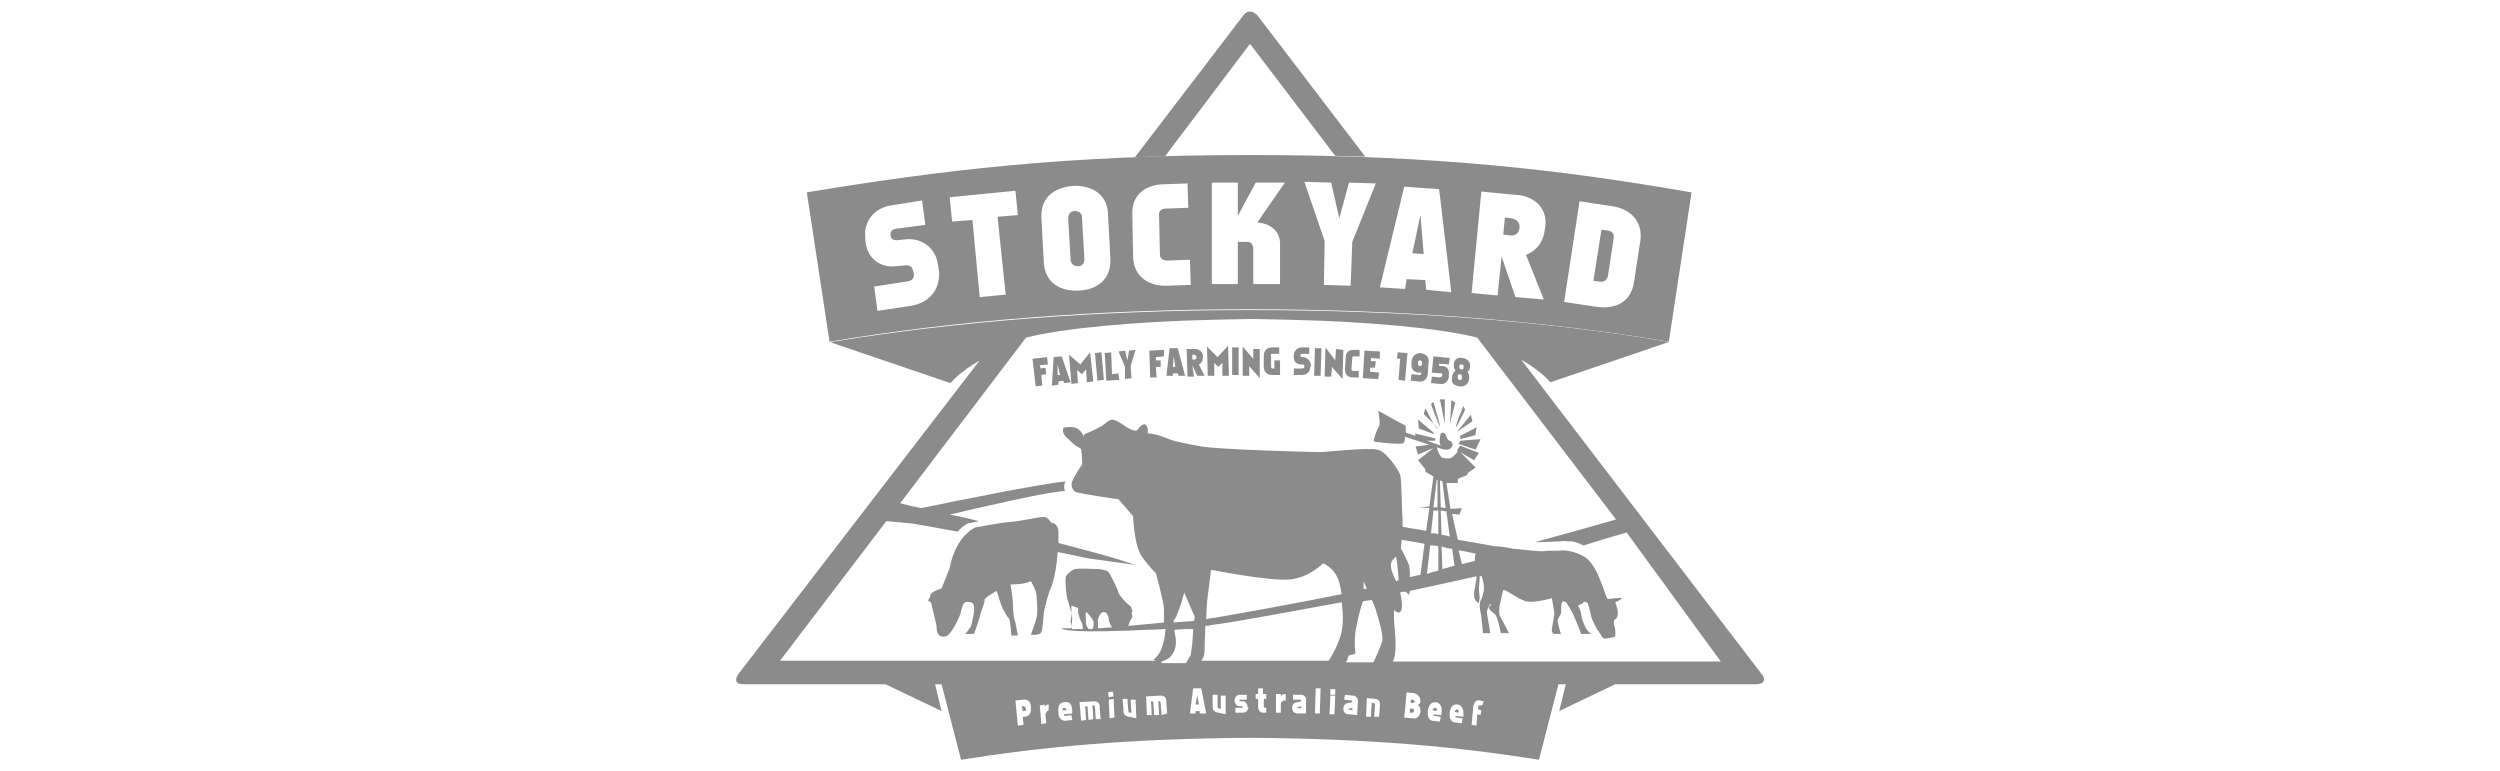 <?xml version="1.0" encoding="utf-8"?>
<svg xmlns="http://www.w3.org/2000/svg" xmlns:xlink="http://www.w3.org/1999/xlink" version="1.1" id="Layer_1" x="0px" y="0px" viewBox="0 0 308 95" style="enable-background:new 0 0 308 95;">
<style type="text/css">
	.st0{fill:#8B8B8B;}
	.st1{opacity:0.5;fill:#8B8B8B;}
	.st2{fill-rule:evenodd;clip-rule:evenodd;fill:#8B8B8B;}
</style>
<path class="st0" d="M127.6,47.6l0.8-0.1l-0.1-1.3l0.6-0.1l-0.1-0.8l-0.6,0.1l-0.1-0.4l1-0.1L129,44l-1.8,0.2L127.6,47.6L127.6,47.6&#xA;	z M130.8,43.9l-1,0.1l-0.2,3.5l0.8-0.1V47l0.6-0.1l0.1,0.3l0.8-0.1L130.8,43.9L130.8,43.9z M130.3,44.9l0.3,1.3l-0.3,0L130.3,44.9&#xA;	L130.3,44.9z M134.3,43.4l-1.2,1.5l-1.4-1.2l0.3,3.6l0.8-0.1l-0.1-1.6l0.6,0.5l0.5-0.6l0.1,1.6l0.8-0.1L134.3,43.4L134.3,43.4z&#xA;	 M134.9,43.5l0.3,3.4l0.8-0.1l-0.3-3.4L134.9,43.5L134.9,43.5z M136.9,43.4l-0.8,0.1l0.2,3.4l1.6-0.1l-0.1-0.8l-0.8,0.1L136.9,43.4&#xA;	L136.9,43.4z M138.6,46.7l0.8-0.1l-0.1-1.5l0.6-2l-0.8,0.1l-0.2,1.2l-0.3-1.2l-0.8,0.1l0.8,1.9L138.6,46.7L138.6,46.7z M141.7,46.5&#xA;	l0.8,0l-0.1-1.3l0.6,0l0-0.8l-0.6,0l0-0.4l1-0.1l0-0.8l-1.8,0.1L141.7,46.5L141.7,46.5z M145.1,42.9l-1,0l-0.4,3.4l0.8,0l0-0.3&#xA;	l0.6,0l0.1,0.3l0.8,0L145.1,42.9L145.1,42.9z M144.6,43.9l0.2,1.3h-0.3L144.6,43.9L144.6,43.9z M146.9,45l0.6,1.3l0.9,0l-0.7-1.4&#xA;	c0.3-0.1,0.5-0.5,0.5-0.9v-0.1c0-0.6-0.5-0.9-1-0.9l-1,0l0.1,3.4l0.8,0L146.9,45L146.9,45z M146.9,43.7h0.2c0.1,0,0.3,0.1,0.3,0.3&#xA;	c0,0.2-0.1,0.3-0.3,0.3h-0.2L146.9,43.7L146.9,43.7z M151.3,42.6L150,44l-1.3-1.3l0.1,3.6h0.8l0-1.6l0.5,0.5l0.5-0.5l0,1.6h0.8&#xA;	L151.3,42.6L151.3,42.6z M151.8,42.8l0,3.4h0.8l0-3.4H151.8L151.8,42.8z M154.4,42.8v1.4l-1.3-1.5v3.6h0.8v-1.2l1.3,1.5v-3.6H154.4&#xA;	L154.4,42.8z M156.7,43.6h0.9v-0.8h-0.9c-0.5,0-1,0.3-1,1v1.4c0,0.7,0.5,1,1,1h1l0-1.8H157v1h-0.2c-0.1,0-0.2-0.1-0.2-0.2v-1.3&#xA;	C156.5,43.7,156.6,43.6,156.7,43.6L156.7,43.6z M161.5,45c0-0.4-0.3-0.9-0.9-1l-0.2,0c-0.1,0-0.2-0.1-0.2-0.2c0-0.1,0.1-0.2,0.2-0.2&#xA;	l0.9,0l0-0.8l-0.9,0c-0.5,0-0.9,0.3-1,0.9c0,0.1,0,0.2,0,0.3c0,0.6,0.3,0.8,0.8,0.9c0.1,0,0.2,0,0.3,0c0.1,0,0.2,0.1,0.2,0.2v0.1&#xA;	c0,0.1-0.1,0.2-0.3,0.2l-1,0l0,0.8l1,0c0.6,0,1-0.4,1-0.9C161.5,45.2,161.5,45.1,161.5,45L161.5,45z M162,42.9l-0.1,3.4l0.8,0&#xA;	l0.1-3.4L162,42.9L162,42.9z M164.6,43l-0.1,1.4l-1.2-1.6l-0.1,3.6l0.8,0l0.1-1.2l1.3,1.5l0.1-3.6L164.6,43L164.6,43z M166.5,45.4&#xA;	l0.1-1.3c0-0.2,0.1-0.2,0.2-0.2l0.7,0l0-0.8l-0.7,0c-0.5,0-1,0.2-1,0.9l-0.1,1.5c0,0.7,0.4,1,1,1l0.7,0l0-0.8l-0.7,0&#xA;	C166.6,45.7,166.5,45.6,166.5,45.4L166.5,45.4z M170,43.3l-1.9-0.1l-0.2,3.4l1.9,0.1l0.1-0.8l-1.1-0.1l0-0.5l0.6,0l0.1-0.8l-0.6,0&#xA;	l0-0.4l1.1,0.1L170,43.3L170,43.3z M172.1,44.2l0.4,0l-0.2,2.6l0.8,0.1l0.3-3.4l-1.2-0.1L172.1,44.2L172.1,44.2z M173.9,44.5l0,0.4&#xA;	c-0.1,0.7,0.5,1,0.9,1c0.1,0,0.2,0,0.3,0V46c0,0.2-0.1,0.2-0.2,0.2l-1-0.1l-0.1,0.8l1,0.1c0.5,0.1,1-0.2,1.1-0.9l0.1-1.5&#xA;	c0.1-0.7-0.4-1-1-1.1C174.5,43.5,174,43.8,173.9,44.5L173.9,44.5z M175.2,44.7l0,0.2c0,0.1-0.1,0.2-0.3,0.2c-0.1,0-0.2-0.1-0.2-0.3&#xA;	l0-0.2c0-0.1,0.1-0.2,0.3-0.2C175.1,44.4,175.2,44.6,175.2,44.7L175.2,44.7z M177.7,46.2c0,0.2-0.2,0.3-0.3,0.3l-1-0.1l-0.1,0.8&#xA;	l1.1,0.1c0.5,0.1,1-0.2,1.1-0.9l0-0.3c0.1-0.7-0.4-1-0.8-1l-0.4,0l0-0.3l1.2,0.1l0.1-0.8l-2-0.2l-0.2,2l1,0.1&#xA;	C177.5,45.9,177.7,46,177.7,46.2L177.7,46.2z M179.8,47.6c0.5,0.1,1.1-0.2,1.2-0.9l0-0.2c0-0.3-0.1-0.6-0.2-0.7&#xA;	c0.2-0.1,0.3-0.3,0.3-0.6c0.1-0.7-0.4-1-0.9-1.1c-0.5-0.1-1.1,0.1-1.1,0.9c0,0.3,0.1,0.5,0.2,0.7c-0.2,0.1-0.3,0.3-0.4,0.6l0,0.2&#xA;	C178.7,47.2,179.2,47.5,179.8,47.6L179.8,47.6z M180.1,46.6c0,0.2-0.1,0.2-0.3,0.2c-0.1,0-0.2-0.1-0.2-0.3l0-0.2&#xA;	c0-0.2,0.1-0.2,0.3-0.2c0.1,0,0.2,0.1,0.2,0.3V46.6L180.1,46.6z M180.3,45.3c0,0.2-0.1,0.2-0.3,0.2c-0.1,0-0.2-0.1-0.2-0.3l0-0.1&#xA;	c0-0.2,0.1-0.2,0.3-0.2c0.1,0,0.3,0.1,0.2,0.3V45.3L180.3,45.3z"/>
<g>
	<path class="st0" d="M186.2,26.9l-0.8-0.1l-0.2,2.1l0.8,0.1c0.6,0.1,1.1-0.2,1.2-0.9C187.3,27.4,186.8,27,186.2,26.9z"/>
	<polygon class="st0" points="174,31.2 175.4,31.3 175,26.5"/>
	<path class="st0" d="M133.3,26.8c0-0.5-0.3-0.8-0.9-0.8c-0.6,0-0.8,0.5-0.8,0.9l0.3,5.1c0,0.4,0.3,0.8,0.9,0.8&#xA;		c0.6,0,0.8-0.5,0.8-0.9L133.3,26.8z"/>
	<path class="st0" d="M198.1,28.4l-0.8-0.1l-1,6.3l0.8,0.1c0.6,0.1,0.9-0.3,1-0.7l0.7-4.6C198.9,28.9,198.7,28.5,198.1,28.4z"/>
	<path class="st0" d="M154,19.1c-23,0-38.2,1.9-54.6,4.6l2.8,18.4c15.3-2.6,33.1-4,51.7-4s36.4,1.4,51.7,4l2.8-18.4&#xA;		C192.2,20.9,177,19.1,154,19.1z M112.1,37.7l-4,0.6l-0.4-3l3.9-0.6c0.8-0.1,1-0.4,1-0.9l-0.1-0.4c-0.1-0.5-0.4-0.8-1-0.7&#xA;		c-0.3,0-0.9,0.1-1.1,0.1c-1.7,0.2-3.3-0.7-3.7-2.6c-0.1-0.4-0.1-0.8-0.1-1c-0.2-2,1.2-3.6,3.2-3.9l3.8-0.6l0.4,3l-3.7,0.5&#xA;		c-0.5,0.1-0.6,0.4-0.6,0.8c0.1,0.4,0.3,0.6,0.8,0.6l0.9-0.1c2.3-0.3,3.8,1.2,4.1,2.8c0.1,0.4,0.1,0.8,0.2,1.2&#xA;		C115.8,35.5,114.7,37.3,112.1,37.7z M123.9,36.3l-3.2,0.3l-0.9-9.5l-2.5,0.2l-0.3-3l8.1-0.8l0.3,3l-2.5,0.2L123.9,36.3z&#xA;		 M132.9,35.8c-2.1,0.1-4.1-0.8-4.3-3.4l-0.3-5.6c-0.1-2.6,1.7-3.7,3.9-3.9c2.1-0.1,4.2,0.9,4.3,3.4l0.3,5.6&#xA;		C136.9,34.5,135.1,35.7,132.9,35.8z M143.8,35.2c-2.1,0.1-4.1-1-4.2-3.5l-0.1-5.3c-0.1-2.6,1.9-3.7,4-3.7l2.8-0.1l0.1,3l-2.8,0.1&#xA;		c-0.5,0-0.9,0.3-0.8,0.9l0.1,4.7c0,0.6,0.4,0.8,0.9,0.8l2.8-0.1l0.1,3.1L143.8,35.2z M157.7,30.3V35l-3.3,0v-4.2c0-0.8-0.3-1-0.8-1&#xA;		h-1.1V35h-3.2V22.5h3.2v4.1l2.2-4.1h3.6l-3.4,4.9C157,27.6,157.8,28.9,157.7,30.3z M166.6,29.8l-0.2,5.4l-3.3-0.1l0.1-5.4l-2.5-7.3&#xA;		l3.3,0.1l1,4.4l1.2-4.4l3.3,0.1L166.6,29.8z M175.7,35.7l-0.1-1.2l-2.3-0.1l-0.2,1.2l-3.1-0.2l3-12.4l4.3,0.3l1.5,12.7L175.7,35.7z&#xA;		 M190.4,27.8l-0.1,0.6c-0.2,1.6-1.2,2.6-2.3,3l2.2,5.5l-3.5-0.3l-1.7-5l-0.5,4.8l-3.2-0.3l1.2-12.5l4.2,0.4&#xA;		C188.8,24.1,190.6,25.4,190.4,27.8z M202.1,29.6l-0.8,5.2c-0.4,2.6-2.5,3.3-4.6,3l-4-0.6l1.9-12.4l4,0.6&#xA;		C200.7,25.7,202.4,27.1,202.1,29.6z"/>
</g>
<g>
	<path class="st0" d="M176.8,87.2c-0.1,0-0.2,0.1-0.2,0.1c-0.1,0.1-0.1,0.1-0.1,0.2l0.5,0.1c0-0.1,0-0.1,0-0.2&#xA;		C177,87.2,177,87.2,176.8,87.2z"/>
	<polygon class="st0" points="147.3,86.8 147.7,86.8 147.5,85.6"/>
	<path class="st0" d="M174,87.3l-0.3,0l0,0.5l0.3,0c0.1,0,0.2-0.1,0.2-0.2v-0.1C174.2,87.4,174.1,87.3,174,87.3z"/>
	<path class="st0" d="M174.1,86.2l-0.3,0l0,0.4l0.3,0c0.1,0,0.2-0.1,0.2-0.2C174.2,86.3,174.1,86.2,174.1,86.2z"/>
	<path class="st0" d="M179.5,87.4c-0.1,0-0.2,0.1-0.2,0.1c0,0.1-0.1,0.1-0.1,0.2l0.5,0.1c0-0.1,0-0.1,0-0.2&#xA;		C179.7,87.5,179.7,87.4,179.5,87.4z"/>
	<path class="st0" d="M131.1,87.2c-0.1,0-0.2,0.1-0.2,0.1c0,0.1,0,0.1,0,0.2l0.5,0c0-0.1,0-0.1-0.1-0.2&#xA;		C131.3,87.3,131.2,87.2,131.1,87.2z"/>
	<path class="st0" d="M159.8,87.2C159.8,87.2,159.8,87.2,159.8,87.2l0.5,0.1v-0.3l-0.3,0.1C159.8,87.1,159.8,87.1,159.8,87.2z"/>
	<path class="st0" d="M166.1,87.4C166.1,87.4,166.1,87.4,166.1,87.4l0.5,0.1l0-0.3l-0.4,0.1C166.1,87.3,166.1,87.3,166.1,87.4z"/>
	<polygon class="st0" points="174.7,51.7 174.8,52.8 176.7,53.5 176.5,53.2"/>
	<path class="st0" d="M178.6,52.4c0.1-0.6,0.7-2.8,0.7-2.8l-0.5-0.3C178.8,49.2,178.7,51.8,178.6,52.4z"/>
	<path class="st0" d="M180.3,50c0,0-1.1,2.6-0.9,2.6c0.1,0,1.1-2.1,1.1-2.1L180.3,50z"/>
	<path class="st0" d="M181.9,52.5L181.9,52.5C182,52.5,181.9,52.5,181.9,52.5z"/>
	<polygon class="st0" points="178,52.2 178,49.2 177.4,49.2"/>
	<path class="st0" d="M126.1,87l-0.2,0l0.1,0.6l0.2,0c0.1,0,0.3-0.1,0.2-0.3C126.3,87.1,126.2,87,126.1,87z"/>
	<path class="st0" d="M176.3,49.8c0,0,1.1,3,1.1,2.7c0-0.3-0.8-3-0.8-3L176.3,49.8z"/>
	<polygon class="st0" points="179.7,54.7 181.8,55.4 182.4,54.1 179.9,54.3"/>
	<polygon class="st0" points="181.2,51.1 179.5,53.2 181.4,51.9"/>
	<path class="st0" d="M179.9,54.1l1.9-0.5c0,0,0-0.8,0.2-1l-2.1,1.1V54.1z"/>
	<path class="st0" d="M217,83l-29.6-38.7c2.6,1.5,3.6,2.8,3.6,2.8l14.7-5c0,0-0.1,0-0.2,0c-15.3-2.6-33-3.9-51.5-3.9&#xA;		c-18.5,0-36.2,1.4-51.4,3.9c-0.1,0-0.2,0.1-0.2,0.1l14.7,5c0,0,1-1.3,3.6-2.8L91,83c0,0-1,1.3,0.6,1.3h17.5l6.9,3.3l-0.8-3.3h0.8&#xA;		l2.4,9.3C128.5,92,139,91,154,90.9c15,0.1,25.5,1.1,35.6,2.7l2.4-9.3h0.9l-0.8,3.3l6.9-3.3h17.4C216.4,84.3,218,84.3,217,83z&#xA;		 M126.2,88.3l-0.2,0l0.1,1l-0.7,0.1l-0.3-3.1l0.9-0.1c0.5-0.1,1,0.2,1,0.8l0,0.2C127.1,87.9,126.7,88.3,126.2,88.3z M129.2,87.5&#xA;		c-0.2,0.1-0.4,0.3-0.4,0.5l0.1,1.1l-0.6,0.1l-0.2-2.3l0.6-0.1l0,0.3c0.1-0.2,0.3-0.3,0.4-0.3h0.1L129.2,87.5L129.2,87.5z&#xA;		 M131.2,88.2l0.8-0.1l0.1,0.6l-0.9,0.1c-0.2,0-0.4-0.1-0.6-0.3c-0.1-0.2-0.2-0.3-0.2-0.7v-0.1c-0.1-0.6,0.1-1.2,0.8-1.2&#xA;		c0.7-0.1,0.9,0.5,0.9,1.1l0,0.3l-1,0.1C131,88.1,131.1,88.2,131.2,88.2z M135,88.6l-0.1-1.4c0-0.2,0-0.3-0.2-0.3h-0.1l0.1,1.7&#xA;		l-0.6,0.1l-0.1-1.4c0-0.2,0-0.3-0.2-0.3h-0.1l0.1,1.7l-0.6,0.1l-0.2-2.3l1.8-0.1c0.3,0,0.5,0.1,0.6,0.3c0.1,0.2,0.1,0.3,0.1,0.7&#xA;		l0.1,1.2L135,88.6z M136.7,88.5l-0.1-2.3l0.6-0.1l0.1,2.3L136.7,88.5z M136.5,85.3l0.6-0.1l0.1,0.6l-0.6,0.1L136.5,85.3z&#xA;		 M139.1,88.3c-0.2,0-0.4-0.1-0.6-0.3c-0.1-0.2-0.1-0.4-0.1-0.7l-0.1-1.2l0.6,0l0.1,1.4c0,0.2,0.1,0.3,0.2,0.3c0,0,0.1,0,0.2,0&#xA;		l-0.1-1.6l0.6,0l0.1,2.3L139.1,88.3z M143.1,88.1l-0.1-1.4c0-0.2,0-0.3-0.2-0.3h-0.1l0.1,1.7l-0.6,0l-0.1-1.4c0-0.2,0-0.3-0.2-0.3&#xA;		h-0.1l0.1,1.7l-0.6,0l-0.1-2.3l1.8-0.1c0.3,0,0.5,0.1,0.6,0.3c0.1,0.2,0.1,0.3,0.1,0.7l0.1,1.2L143.1,88.1z M143.1,81.5L143.1,81.5&#xA;		c0.4-0.1,0.8-0.3,1.1-0.6c1-1.1,0.6-2.5,0.6-2.5s-0.1-0.4-0.1-0.8c0.7-0.1,1.5-0.1,2.3-0.1l-0.1,1.7l-0.2,1.5l-0.6,1H143.1z&#xA;		 M144.6,76.7c0-0.2,0-0.4,0.1-0.4c0.2-0.1,0.8-1.9,0.8-1.9l0.4-1.4l1.3,3l-0.1,0.5C146.2,76.6,145.4,76.6,144.6,76.7z M147.8,87.9&#xA;		l0-0.3h-0.5l0,0.3l-0.7,0l0.4-3.1l1,0l0.6,3.1L147.8,87.9z M150.1,87.8c-0.2,0-0.4-0.1-0.6-0.3c-0.1-0.2-0.1-0.4-0.1-0.7l0-1.2h0.6&#xA;		l0,1.4c0,0.2,0.1,0.3,0.2,0.3c0,0,0.1,0,0.2,0l0-1.6h0.6l0,2.3L150.1,87.8z M153.8,87.1c0,0.3-0.2,0.7-0.7,0.7h-0.9v-0.6h0.8&#xA;		c0.1,0,0.1,0,0.1-0.1v0c0,0,0-0.1-0.1-0.1h-0.3c-0.3,0-0.6-0.3-0.6-0.7c0-0.4,0.3-0.7,0.6-0.7h0.9v0.6h-0.8c-0.1,0-0.1,0.1-0.1,0.1&#xA;		c0,0.1,0.1,0.1,0.1,0.1h0.3c0.4,0,0.6,0.4,0.6,0.7V87.1z M156.1,86.1h-0.4v0.7c0,0.1,0,0.3,0,0.3c0,0,0.1,0.1,0.1,0.1h0.2v0.6h-0.4&#xA;		c-0.2,0-0.4-0.1-0.5-0.3c-0.1-0.2-0.1-0.4-0.1-0.6v-0.8h-0.3v-0.6h0.3v-0.7h0.6v0.7h0.4V86.1z M158.3,86.3L158.3,86.3&#xA;		c-0.3,0-0.5,0.2-0.5,0.4l0,1.1h-0.6l0-2.3h0.6v0.3c0.1-0.2,0.3-0.3,0.5-0.3l0.1,0V86.3z M160.9,87.9l-1,0c-0.4,0-0.7-0.2-0.7-0.7&#xA;		c0-0.6,0.5-0.7,0.7-0.7c0.1,0,0.2,0,0.3-0.1c0.1,0,0.1,0,0.1-0.1c0-0.1,0-0.1-0.1-0.1l-0.9,0v-0.6l1,0c0.3,0,0.6,0.2,0.6,0.6&#xA;		L160.9,87.9z M162.6,87.9l-0.6,0l0.1-3.1l0.6,0L162.6,87.9z M164.4,88l-0.6,0l0.1-2.3l0.6,0L164.4,88z M164.5,85.6l-0.6,0l0-0.7&#xA;		l0.6,0L164.5,85.6z M165.2,78.2c-0.5,1.7-1.5,3.2-1.5,3.2s0,0,0,0h-15.7c0.5-0.6,0.4-1.5,0.4-1.5l0.1-2.8c0.2,0,0.5,0,0.7-0.1&#xA;		c2.2-0.2,10.5-1.8,16.1-2.8C165.5,75.8,165.5,77.1,165.2,78.2z M148.6,76.3l0.1-2.1l0.5-4c0,0,7.1,1.4,9.6,1.2c2.5-0.2,4.2-2,4.2-2&#xA;		s1.7,0.6,2.1,2.8c0.1,0.3,0.1,0.7,0.2,1c-3.9,0.8-14.7,2.8-16.3,3C148.8,76.2,148.7,76.3,148.6,76.3z M167.2,88.1l-1-0.1&#xA;		c-0.4,0-0.7-0.2-0.7-0.7c0-0.6,0.5-0.7,0.7-0.7c0.1,0,0.2,0,0.3-0.1c0.1,0,0.1,0,0.1-0.1c0-0.1,0-0.1-0.1-0.1l-0.9-0.1l0.1-0.6&#xA;		l1,0.1c0.3,0,0.6,0.3,0.6,0.6L167.2,88.1z M170,87.1l-0.1,1.2l-0.6,0l0.1-1.4c0-0.2-0.1-0.3-0.2-0.3c0,0-0.1,0-0.2,0l-0.1,1.7&#xA;		l-0.6,0l0.1-2.3l1,0.1c0.3,0,0.5,0.2,0.6,0.4C170,86.6,170,86.7,170,87.1z M170.3,79c-0.2,0.6-0.7,1.8-1.1,2.6h-3.4v0&#xA;		c0.3-0.3,0.2-0.9,0.6-0.9c0.5-0.1,0.6-0.2,0.6-0.2s-0.2-1.1,0-2.7c0.2-1.2,0.6-2.9,0.9-3.7c0.3-0.1,0.7-0.1,1.1-0.2l0.4,0.9&#xA;		C169.3,74.6,170.5,78,170.3,79z M168,72.6v-1l0.4,1C168.3,72.5,168.1,72.5,168,72.6z M172.3,71.3c0,0.1,0,0.2,0,0.2&#xA;		c-0.1,0-0.2,0.1-0.3,0.1c-0.4-0.9-0.9-1.8-0.5-2.5c0.6-0.8,0.5-0.4,0.5-0.4S172.2,69.4,172.3,71.3z M175,86.4&#xA;		c0,0.2-0.2,0.4-0.3,0.5c0.2,0.1,0.3,0.3,0.3,0.6l0,0.2c-0.1,0.6-0.5,0.9-1,0.8l-1-0.1l0.3-3.1l0.9,0.1&#xA;		C174.6,85.5,175,85.8,175,86.4L175,86.4z M177.6,87.8l0,0.3l-1-0.1c0,0.1,0,0.2,0.1,0.2l0.8,0.1l-0.1,0.6l-0.9-0.1&#xA;		c-0.2,0-0.4-0.2-0.5-0.4s-0.1-0.4-0.1-0.7v-0.1c0.1-0.6,0.3-1.1,1-1.1C177.5,86.6,177.7,87.2,177.6,87.8z M180.3,88l0,0.3l-1-0.1&#xA;		c0,0.1,0,0.2,0.1,0.2l0.8,0.1l-0.1,0.6l-0.9-0.1c-0.2,0-0.4-0.2-0.5-0.4c-0.1-0.2-0.1-0.3-0.1-0.7v-0.1c0.1-0.6,0.3-1.1,1-1&#xA;		C180.2,86.9,180.3,87.5,180.3,88z M182.6,86.9l-0.3,0c-0.1,0-0.1,0-0.1,0s-0.1,0.2-0.1,0.3l0,0.2l0.4,0.1l-0.1,0.6L182,88l-0.1,1.4&#xA;		l-0.6-0.1l0.2-2.1c0-0.3,0.1-0.5,0.2-0.7c0.1-0.1,0.3-0.3,0.6-0.2l0.5,0.1L182.6,86.9z M171.6,81.5c0.5-0.9,0.3-3.2,0.3-3.2&#xA;		s-0.3-2.9-0.1-3.2c-0.1,0.2,1.5,1.4,0.7-2.1c0.2-0.1,0.4-0.1,0.7-0.1c0.2,0.2,0.4,0.4,0.4,0.4s0-0.2,0.1-0.5&#xA;		c2.7-0.6,5.6-1.2,8.2-1.8c0,0.7-0.3,1.6-0.3,2.3c0,0.8,0.6,1,0.6,1l0.1-0.7c0,0-0.1-0.8-0.1-1.1c0-0.2,0.1-1,0.1-1.5&#xA;		c0.1,0,0.1,0,0.2-0.1c0.2,0.5,0.4,1.3,0.3,1.9c-0.2,1-0.4,1.2-0.4,1.2l-0.1,0.4c0,0,0,0.6,0.1,1c0.1,0.4,0.3,2.6,0.3,2.6h0.9&#xA;		c0,0-0.3-1.9-0.4-2.4c-0.1-0.5,0.4-1.2,0.4-1.2s0.2,0.1-0.1,0.3c-0.3,0.2,0.3,0.7,0.6,0.9c0.4,0.2,0.8,2.4,0.8,2.4h1&#xA;		c0,0-0.8-1.6-1-1.9c-0.3-0.3-0.2-1.3-0.1-1.7c0.1-0.3,0.3-1.5,0.4-1.7c0.2-0.2,1.9,1.2,2.9,1.4c1,0.2,3.1-0.4,3.1-0.4l0.3,1.9&#xA;		c0,0-0.2,1.3-0.3,1.8c-0.1,0.5,0.2,0.7,0.2,0.7l0.9,0c0,0-0.4-1.3-0.4-1.6c0-0.3,0.3-0.6,0.4-0.9c0.1-0.3-0.1-1.5,0.3-1.5&#xA;		c0.4,0,0.4,0.2,0.9,1c0.5,0.8,1.3,3,1.3,3h1.2c0,0-0.1-0.1-0.4-0.4c-0.3-0.3-0.8-1.6-0.8-2c0-0.4-0.4-1.1-0.4-1.1s0.6-0.2,0.7-0.4&#xA;		c0.1-0.2,0.5,0.1,0.5,0.1s0.3,0.9,0.4,1.5c0.1,0.6,0.8,1.8,0.8,1.8s0.4,0.5,0.6,0.9c0.2,0.4,1.1,0,1.4,0s0.2-0.6,0.2-0.9&#xA;		c0-0.3-0.4-1.1,0-1.3c0.4-0.3,0.3-0.8,0.3-1c0-0.3-0.3-1.1-0.3-1.1s0.7-0.3,0.8-0.5c0.1-0.1-0.3,0-0.7,0c-0.4,0-0.8,0.1-1,0.1&#xA;		c-0.2,0-0.6-1.6-0.8-1.9c-0.1-0.3-0.6-1.8-1.5-2.8s-2.7-1.3-3.3-1.3c-0.6,0.1-1.7,0-2.2,0.1c-0.5,0.1-3.7-0.3-3.9-0.3&#xA;		c-0.1,0-1.2-0.3-2.3-0.3c-1.4-0.3-2.9-0.5-4.5-0.8l-0.7-3.2l0.9,0.1l0.3-0.8l-1.4,0.1l-0.5-3.2h1.4V59l1.2-0.5v-0.2l1-0.7l-1.9-1.9&#xA;		l1.7,1l0.6-0.9l-2.3-0.9l-0.4,0.6l0.1,0.1c-0.1,0.2-0.5,0.6-0.8,0.8c-0.4,0.2-0.9,0-1.1,0c-0.2,0-0.5-0.7-0.5-0.7l-0.2-0.6l0.9,0.3&#xA;		l-0.1-0.1c0.1,0.1,0.2,0.1,0.4,0.1c0.8,0,1-0.9,0.4-1.1c-0.5-0.1-0.3-1-0.9-1l-0.2,0.1c0,0-0.3,1,0,1.5l-1.7-0.6h1v-0.3l-2.5-0.6&#xA;		l0.1,0.3l-1.2-0.4c0-0.5,0-0.9-0.1-0.9c-0.1,0-3.3-1.8-3.3-1.8s0.3,1.6,0.1,1.9c-0.2,0.3-0.8,1.8-0.6,1.9c0.3,0.1,3.3,0.4,3.6,0.2&#xA;		c0.1-0.1,0.2-0.4,0.2-0.8l3,1l-1.7,0.2l0.3,1l1.9-0.8l-1.9,1.5l0.9,1.1v0.3l1,0.6l-0.5,3.7l-1.2,0.1l1.2,0.1l-0.4,2.8&#xA;		c-1-0.2-1.9-0.3-2.9-0.5c0-0.4,0-0.8,0-1c-0.1-0.6-0.1-4.9-0.3-5.4c-0.2-0.6-1.7-2.9-2.8-3.1c-1.1-0.3-6.4,0.3-7.1,0.3&#xA;		s-12.4-0.3-14.6-0.7c-2.2-0.4-3.3-0.6-4.5-1.1c-1.2-0.5-2.1-0.5-2.1-0.5s0.1-0.9-0.3-1.1c-0.4-0.2-1,0.7-1,0.7s-0.3,0.3-1.5-0.5&#xA;		c-1.1-0.8-1.6-0.9-1.9-0.7c-0.3,0.1-0.7,0.6-1.2,0.8c-0.5,0.3-1.2,0.6-1.2,0.6l-0.7,0.3l-0.1,0.3c0-0.2-0.4-0.9-1-1.1&#xA;		c-0.6-0.2-1.5,0-1.5,0s-0.2,0.6,0.3,1.1c0.5,0.5,1.2,1.1,1.2,1.1l0.7,0.4c0,0,0.2,1.7,0.1,2c-0.3,0.3-1,1.5-1.2,2&#xA;		c-0.1,0.2-0.2,0.9,0.4,1.3c0.1,0,0.2,0.1,0.3,0.1c0.9,0.2,4.2,0.7,4.2,0.7l0.8,0.1l1.8,2.1c0,0,0.1,3.6,1.1,5c1,1.4,1.7,2,1.7,2&#xA;		s1,3.6,1,4.4c0,0.3,0,0.9,0,1.7c-1.9,0.2-3.4,0.3-4.3,0.4c0,0-0.1,0-0.1,0c0.1-0.3,0.3-0.8,0.4-0.9c0.2-0.1,0-0.8,0-0.8l0.2-0.1&#xA;		c0,0-0.2-0.1-0.2-0.4c0-0.2-0.4-0.4-0.5-0.5c-0.1-0.1-1-1-1.1-1.4c-0.1-0.4-1.1-2.5-1.3-2.6c-0.2-0.1-0.7-0.3-1.4-0.3&#xA;		c-0.7,0-2.2-0.1-2.6,0c-0.5,0.1-1.2,0.8-1.2,1c-0.1,0.7,0.1,2.7,0.3,3c0.1,0.3,0.5,1.7,0.5,2c0,0.3-0.1,1.2-0.1,1.3&#xA;		c-0.8,0-1.2,0-1.2,0s-0.1,0.6,7.8,0.3c0.1,0,0.1,0,0.2,0c0.1,0,0.1,0,0.2,0c1.3-0.1,2.8-0.1,4.6-0.2c-0.1,1.2-0.4,2.6-1,3.3&#xA;		c-0.2,0.2-0.4,0.4-0.5,0.5c0,0,0.1,0,0.3,0.1h-0.4H96.1l13.1-17.2l3.2,0.3c0,0,2.4,0.4,5.6,1c0.3-0.4,0.7-0.7,1.2-1&#xA;		c0,0,0.6-0.1,1.4-0.3c-1.2-0.3-2.4-0.6-3.6-0.8c4.2-1,11.3-2.6,13.2-2.8c0.2,0,0.6-0.1,1-0.1c-0.1-0.2-0.2-0.8,0.1-1.2&#xA;		c-3,0.3-13.5,2.4-17.8,3.3c-1-0.2-1.9-0.4-2.6-0.6l15.5-20.4c4.6-1.2,14-2,22.9-2.2c4.1-0.1,4.9-0.1,4.9-0.1s0.8,0,4.9,0.1&#xA;		c8.9,0.2,18.3,1,22.9,2.2l17.1,22.4c-2.4,0.7-6,1.7-10,2.8c1,0,2.6-0.1,3-0.1c0.5-0.1,0.8,0,1.5,0c0.3,0,0.9,0.2,1.5,0.5&#xA;		c1.9-0.6,3.9-1.2,5.3-1.6L212,81.5H171.6z M172.6,67.6c0-0.1,0-0.5,0.1-1.1c1,0.2,1.9,0.3,2.8,0.5l-0.5,3.8&#xA;		c-0.4,0.1-0.9,0.2-1.3,0.3c0-0.6,0-1.3-0.2-1.7C173.1,68.5,172.7,67.7,172.6,67.6z M177.2,62.9v2.9c-0.3-0.1-0.6-0.1-0.9-0.1&#xA;		l0.3-2.8L177.2,62.9z M176.6,62.5l0.4-3.4l0.1,0v3.4H176.6z M177.2,67.3v3c-0.5,0.1-1,0.3-1.4,0.4l0.4-3.5&#xA;		C176.5,67.2,176.8,67.2,177.2,67.3z M177.6,65.9l-0.1-3l0.7,0.1l0.4,3.1C178.3,66,177.9,65.9,177.6,65.9z M178.9,67.6l0.3,2.1&#xA;		c-0.5,0.1-1,0.3-1.5,0.4l-0.1-2.8C178.1,67.5,178.5,67.6,178.9,67.6z M177.5,62.5l-0.1-3.3l0.3,0.1l0.4,3.3L177.5,62.5z&#xA;		 M179.7,67.8c0.8,0.1,1.5,0.3,2.1,0.4c-0.1,0.3-0.1,0.6-0.1,0.9c-0.5,0.1-1.1,0.3-1.6,0.4L179.7,67.8z M135.3,76.2&#xA;		c0.1-0.3,0.3-0.8,0.7-0.8c0.4,0,0.6,0.6,0.6,0.9c0,0.2,0.2,0.7,0.4,1c-0.6,0-1.2,0.1-1.7,0.1l0,0C135.3,77.5,135.2,76.6,135.3,76.2&#xA;		z M134.6,77.5c-0.2,0-0.3,0-0.5,0c-0.1-0.2-0.3-0.5-0.3-0.6c0-0.3-0.1-1.5,0-1.5c0.1,0,0.7,0.7,0.9,1.1&#xA;		C134.8,76.8,134.7,77.3,134.6,77.5z M133.3,76.8c0.1,0.2,0.1,0.5,0.1,0.7c-0.4,0-0.9,0-1.3,0c-0.1-0.2-0.1-0.7-0.2-0.8&#xA;		c-0.1-0.1,0.1-0.4,0.1-0.9s0-1.2,0-1.2l0.8,0.3c0,0,0.1,0.2,0,0.5C132.9,75.8,133.1,76.5,133.3,76.8z"/>
	<path class="st0" d="M130.4,65.6c0-1.2-0.9-1.2-0.9-1.2s-0.3-0.6-0.8-0.7c-0.5-0.1-2.8,0.5-4.2,0.6c-1.4,0.1-4.4,0.7-4.4,0.7&#xA;		c-2.6,1.4-3.1,5-3.1,5l-1,2.5c0,0-1.4,0.4-1.4,0.9c0,0.1,0,0.1,0,0.2c-0.1,0.1-0.2,0.1-0.2,0.3c-0.1,0.2,0.1,0.2,0.3,0.3&#xA;		c0.2,1,0.7,2.7,0.7,3.2c0,0.6,0.3,1.2,1.1,1c0.8-0.2,1.8-2.7,1.8-2.7s0.3-1.2,0.4-1.3c0.2-0.2,0.2-0.3,0.9-0.2&#xA;		c0.8,0.1,0.2,2.2,0.1,2.7c-0.1,0.5-0.8,1.2-0.8,1.2h1.1c0,0,0.7-1.9,0.8-2.5c0.2-0.6,0.5-1.3,0.5-1.7c0-0.3,1.5-1.1,1.5-1.1&#xA;		s0.5,1.7,0.7,2.1c0.2,0.4,0.6,1.1,0.8,1.3c0.2,0.3,0.3,2.1,0.3,2.1h0.8c0,0-0.2-1.1-0.3-1.6c-0.2-0.5-0.3-1.3-0.3-2.1&#xA;		c0-0.8-0.3-2.6-0.3-2.6s0.9,0,1.5-0.1c0.6-0.1,1-0.3,1-0.3s0.7,1.2,0.7,1.7c0,0.5,0.2,2.1,0,2.8c-0.2,0.8-0.7,2.1-0.7,2.1&#xA;		s0.9,0.1,1.2-0.2c0.3-0.3,0.3-1.8,0.4-2.5c0.1-0.8,0.7-2.7,0.7-2.7s0.8-1.4,1-4.8c1.5,0.3,2.8,0.6,3.8,0.8l5.8,0.8&#xA;		c-2.8-0.9-2.5-0.8-3.9-1.2c-1-0.3-3-0.8-5.6-1.5C130.4,66.5,130.4,66,130.4,65.6z"/>
	<path class="st0" d="M154,5.4l10.5,13.8c1.2,0,2.5,0.1,3.7,0.1L155,2c0,0-1-1.3-1.9,0l-13.3,17.4c1.2-0.1,2.5-0.1,3.7-0.1L154,5.4z"/>
	<path class="st0" d="M141.7,81.5C141.7,81.5,141.7,81.4,141.7,81.5C141.8,81.4,141.7,81.4,141.7,81.5z"/>
	<path class="st0" d="M175.4,51c0,0,0.7,0.7,1.2,1.2c-0.4-0.8-1-1.9-1-1.9L175.4,51z"/>
	<path class="st0" d="M177.1,52.8c0.2,0.1-0.1-0.2-0.5-0.6C176.8,52.5,177,52.7,177.1,52.8z"/>
</g>
</svg>
